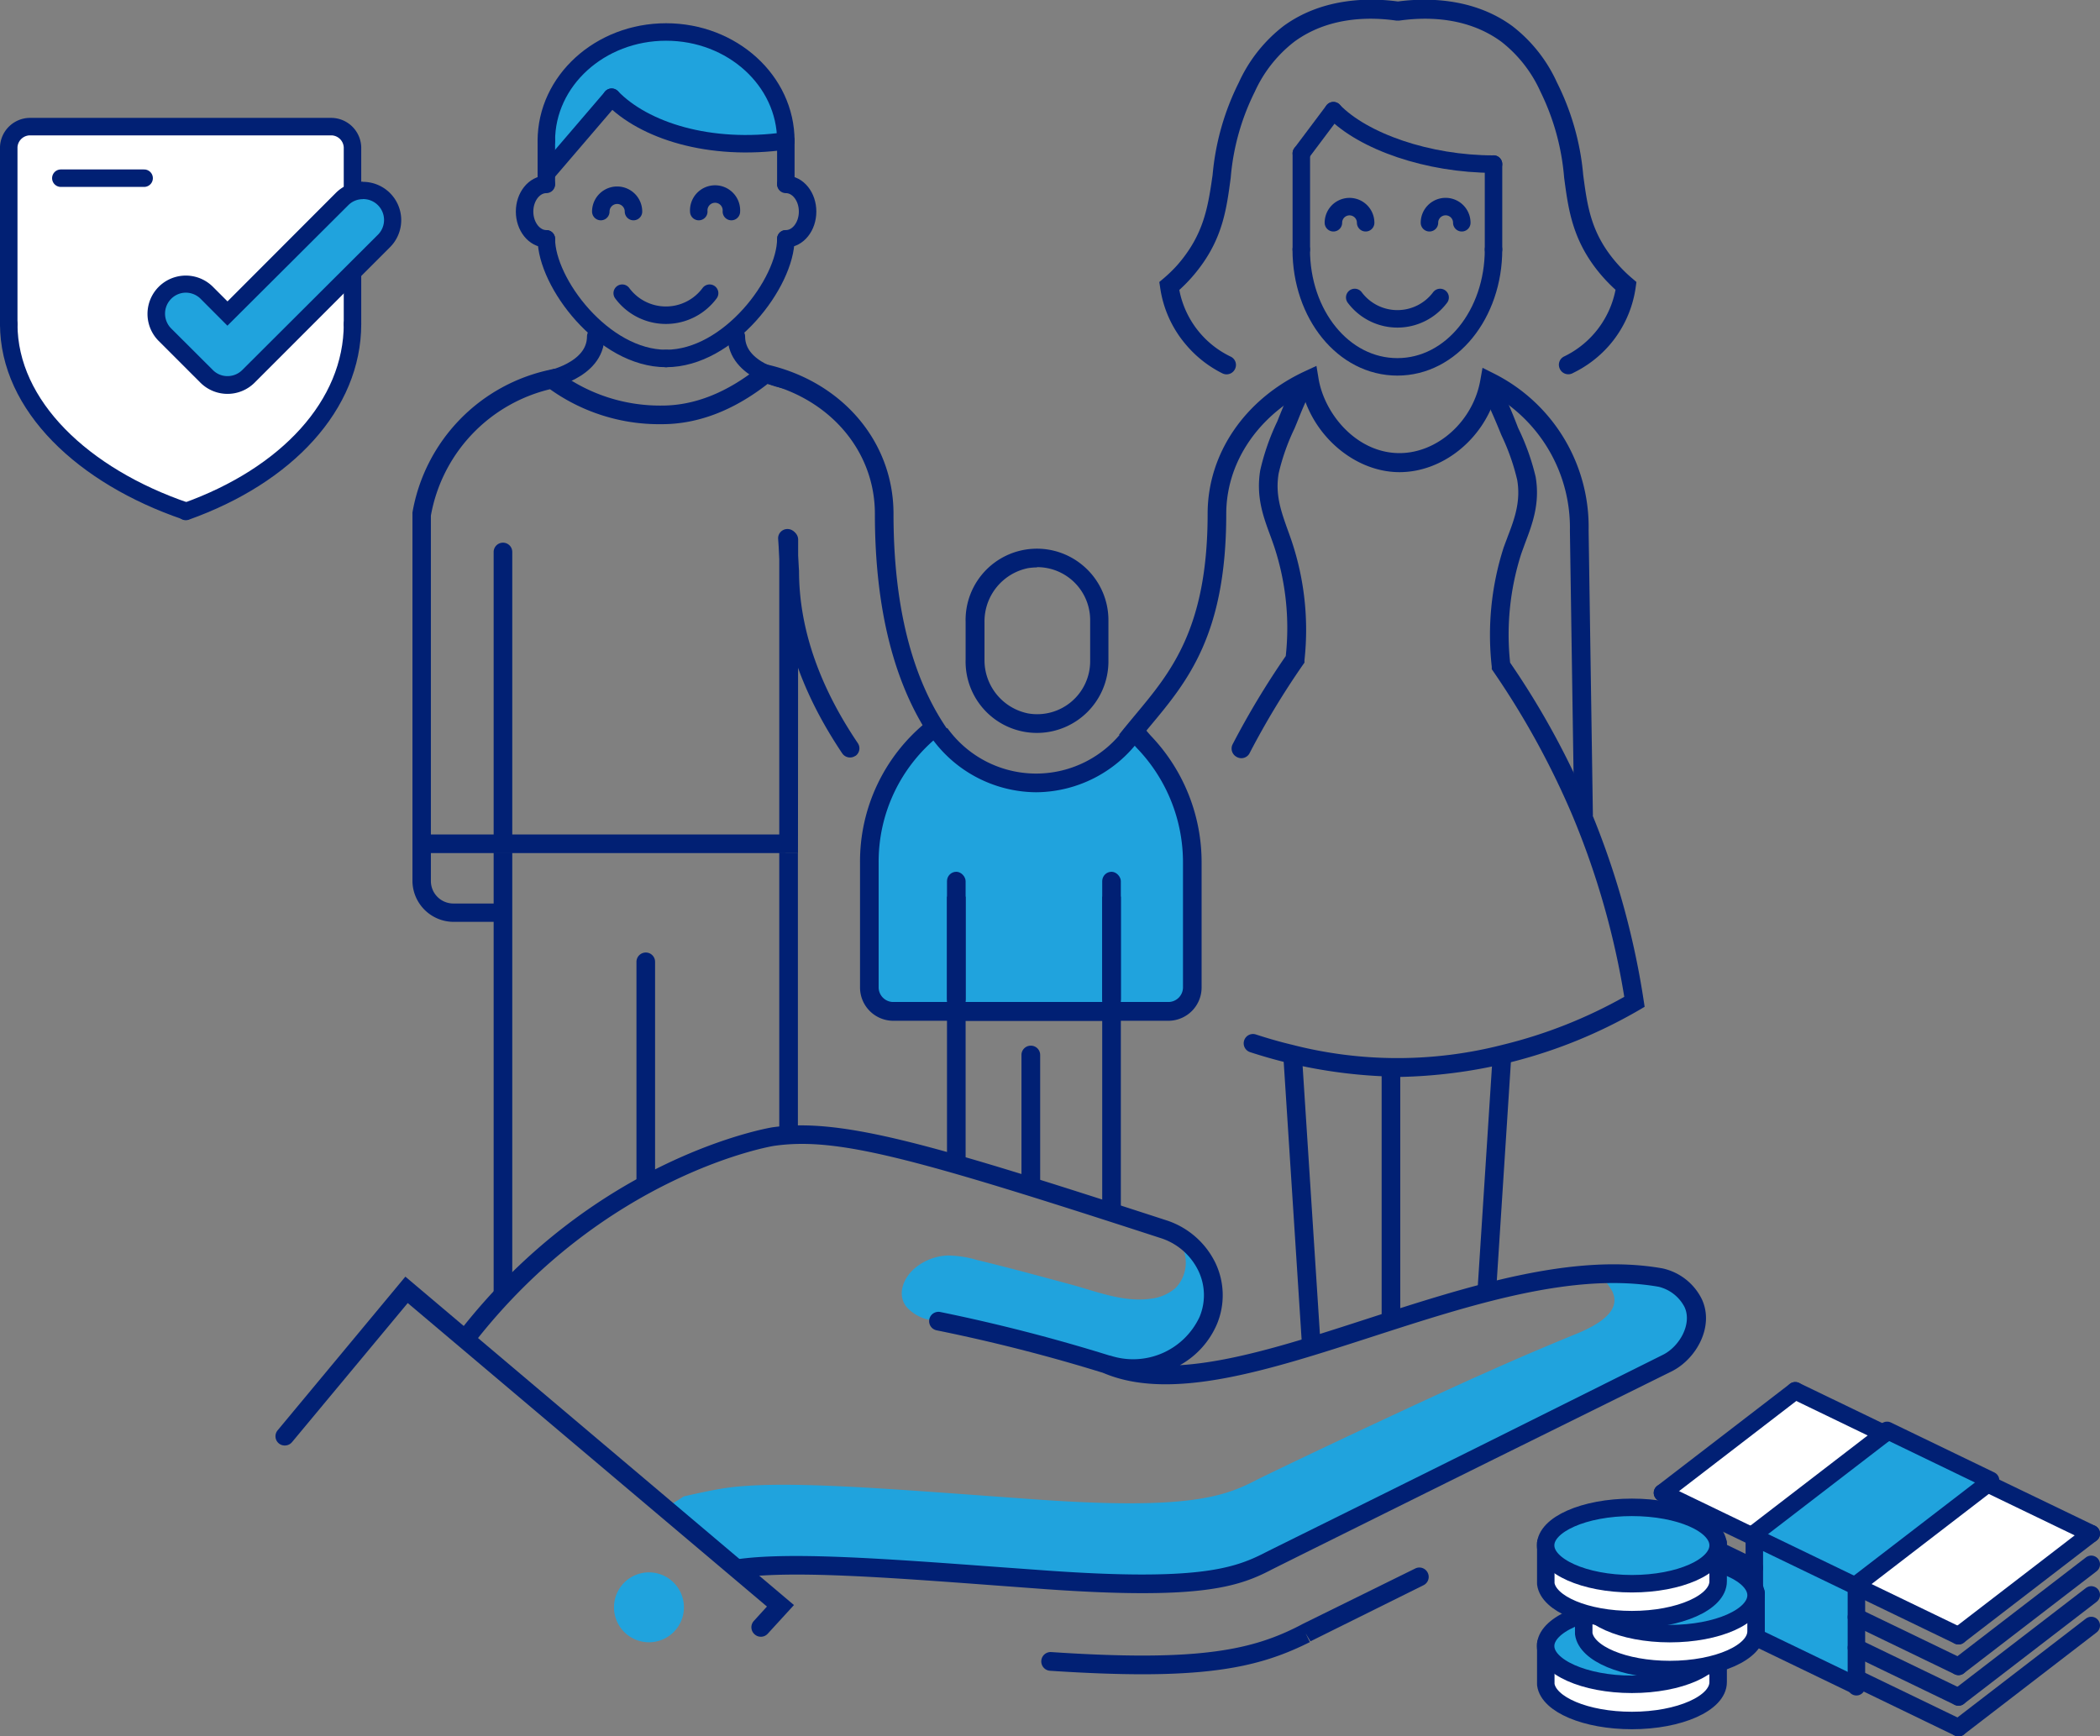 <svg id="Layer_1" data-name="Layer 1" xmlns="http://www.w3.org/2000/svg" viewBox="0 0 240.27 198.7"><rect x="0" y="0" width="240.27" height="198.7" fill="#808080" stroke="none"/><defs><style>.cls-1,.cls-7{fill:#20a3dd;}.cls-2{fill:none;}.cls-2,.cls-5,.cls-6,.cls-7{stroke:#012074;stroke-linecap:round;stroke-linejoin:round;stroke-width:2px;}.cls-3{fill:#012074;}.cls-4,.cls-6{fill:#fff;}.cls-5{fill:#122075;}</style></defs><path class="cls-1" d="M167.66,57.05V54.63c0-6.88-6.13-12.46-13.7-12.46s-13.7,5.58-13.7,12.46v3.73l7.47-8.71c3.7,3.81,11.84,5,19.93,5Z" transform="translate(-77.75 -38.51)"/><path class="cls-2" d="M140.26,82s5.65-1,5.65-5" transform="translate(-77.75 -38.51)"/><path class="cls-2" d="M167.66,65.84c0,5-6.51,13.69-13.7,13.69" transform="translate(-77.75 -38.51)"/><line class="cls-2" x1="89.91" y1="21.02" x2="89.91" y2="16.11"/><path class="cls-2" d="M167.66,82S162,81,162,77" transform="translate(-77.75 -38.51)"/><path class="cls-2" d="M158.94,72.06a6.22,6.22,0,0,1-10,0" transform="translate(-77.75 -38.51)"/><path class="cls-2" d="M140.26,54.63c0-6.88,6.14-12.46,13.7-12.46s13.7,5.58,13.7,12.46" transform="translate(-77.75 -38.51)"/><path class="cls-2" d="M167.66,59.61c1.38,0,2.49,1.39,2.49,3.11s-1.11,3.12-2.49,3.12" transform="translate(-77.75 -38.51)"/><path class="cls-2" d="M140.26,65.84c0,5,6.51,13.69,13.7,13.69" transform="translate(-77.75 -38.51)"/><line class="cls-2" x1="62.51" y1="21.02" x2="62.51" y2="16.11"/><path class="cls-2" d="M140.26,59.61c-1.37,0-2.49,1.39-2.49,3.11s1.12,3.12,2.49,3.12" transform="translate(-77.75 -38.51)"/><path class="cls-2" d="M167.66,54.63c-8.72,1.24-16.23-1.17-19.93-5" transform="translate(-77.75 -38.51)"/><line class="cls-2" x1="62.51" y1="19.85" x2="69.98" y2="11.13"/><path class="cls-2" d="M146.49,62.72a1.87,1.87,0,1,1,3.74,0" transform="translate(-77.75 -38.51)"/><path class="cls-2" d="M157.7,62.72a1.87,1.87,0,1,1,3.73,0" transform="translate(-77.75 -38.51)"/><path class="cls-1" d="M184.92,121.5a19.54,19.54,0,0,0-7.35,15.43V151.1a2.74,2.74,0,0,0,2.67,2.8h31.61a2.74,2.74,0,0,0,2.67-2.8V136.93a20,20,0,0,0-5.4-13.72,13.78,13.78,0,0,0-1.54-1.6s-3,6.26-11.53,6.26S184.92,121.5,184.92,121.5Z" transform="translate(-77.75 -38.51)"/><path class="cls-1" d="M184.86,189.64c7.77-.16,19.15,6.05,25.52,5.37a30.45,30.45,0,0,0,4.37-3.06s1.72-4.35,1.36-6.1a9.76,9.76,0,0,0-1.17-3.08c-.41-.67-1.07-1.5-1.94-1.52a.82.82,0,0,1,.19.37,4.19,4.19,0,0,1-.93,4.27,5.21,5.21,0,0,1-2.79,1.23c-3.21.47-6.4-.88-9.45-1.69-3.46-.93-7-1.9-10.47-2.73a12.25,12.25,0,0,0-3.34-.52,6.2,6.2,0,0,0-3.83,1.49c-1.26,1.08-2.06,3-.88,4.43A4.81,4.81,0,0,0,184.86,189.64Z" transform="translate(-77.75 -38.51)"/><path class="cls-1" d="M270.46,187.63a5.89,5.89,0,0,0-2.56-3.08l-.22-.07a.94.94,0,0,0-.24-.06,32.17,32.17,0,0,0-6.92-.41h-.29a7.2,7.2,0,0,1,2,2.29c.75,1.63-.17,3.3-4.5,5-2.44,1-5.41,2.25-8.59,3.66l-2.86,1.27c-11,5-23.34,10.9-24.89,11.7-3.67,1.89-7.93,3.4-25.31,2.15-16.4-1.16-29.26-2.34-35.89-1.2-1.08.18-2.55.49-4.21.87-.87.58-1.76,1.1-2.67,1.6a3.11,3.11,0,0,1,.15.5,7.59,7.59,0,0,1,1.2.8c1,.65,1.88,1.36,2.82,2.06a37.66,37.66,0,0,0,4.93,2.93l.49-.07c.65-.07,1.33-.13,2.07-.16,2.25-.13,4.92-.12,7.95,0,1,0,2,.08,3.09.14l1.74.1c1.11.05,2.26.12,3.44.2l5.7.4c1.3.09,2.63.18,4,.29l6.38.46c11.82.84,17.57.42,21.19-.53l.54-.15c.38-.12.74-.23,1.09-.36l.51-.2c.43-.17.82-.35,1.2-.53l.78-.39,45.64-22.63c.1-.06.22-.11.31-.17a4.23,4.23,0,0,0,.58-.4A5,5,0,0,0,270.46,187.63Z" transform="translate(-77.75 -38.51)"/><path class="cls-3" d="M175.62,125a1.08,1.08,0,0,1-1.5-.27c-4.7-7-7.08-14-7.09-20.85l-.25-3.7a1.06,1.06,0,0,1,1-1.13h0a1.07,1.07,0,0,1,1.14,1l.25,3.8c0,6.47,2.26,13.09,6.72,19.69a1.06,1.06,0,0,1-.26,1.47Z" transform="translate(-77.75 -38.51)"/><path class="cls-3" d="M135.65,144h-6a4.72,4.72,0,0,1-4.71-4.71l0-42.13a20.23,20.23,0,0,1,15.75-16.34l.5-.12.41.32a19.4,19.4,0,0,0,11.89,3.9c3.75,0,7.51-1.51,11.17-4.47l.41-.33.51.12c8.61,2,14.4,8.87,14.4,17.06,0,10.44,2.07,18.74,6.16,24.66l-1.76,1.21c-4.33-6.29-6.53-15-6.53-25.87,0-7-4.91-12.94-12.27-14.86-3.92,3.06-8,4.61-12.09,4.61a21.5,21.5,0,0,1-12.81-4,18.16,18.16,0,0,0-13.63,14.46v41.82a2.57,2.57,0,0,0,2.57,2.57h6Z" transform="translate(-77.75 -38.51)"/><rect class="cls-3" x="56.48" y="97.63" width="2.13" height="50.45"/><rect class="cls-3" x="89.16" y="97.63" width="2.13" height="32.68"/><path class="cls-3" d="M136.36,136.14h-2.13V101.68a1.07,1.07,0,0,1,1.07-1.07h0a1.06,1.06,0,0,1,1.06,1.07Z" transform="translate(-77.75 -38.51)"/><path class="cls-3" d="M152.7,173.8h-2.13V148.57a1.07,1.07,0,0,1,1.07-1.06h0a1.06,1.06,0,0,1,1.06,1.06Z" transform="translate(-77.75 -38.51)"/><rect class="cls-3" x="47.95" y="95.49" width="41.92" height="2.13"/><rect class="cls-3" x="235.15" y="171.81" width="27.17" height="2.13" transform="translate(-17.55 371.44) rotate(-86.31)"/><rect class="cls-3" x="225.65" y="159.28" width="2.13" height="32.77" transform="translate(-88.6 -23.54) rotate(-3.69)"/><rect class="cls-3" x="158.08" y="122.49" width="2.13" height="28.42"/><path class="cls-3" d="M256.18,80.63h0a1.05,1.05,0,0,1,.51-1.32,10.75,10.75,0,0,0,5.9-7.64,18.52,18.52,0,0,1-2.32-2.53c-2.66-3.53-3.1-6.82-3.56-10.3A27.22,27.22,0,0,0,254,49a15.07,15.07,0,0,0-4.48-5.72c-3.85-2.82-8.48-2.87-11.69-2.41l-.15,0-.15,0c-3.2-.46-7.84-.41-11.69,2.41A15.13,15.13,0,0,0,221.32,49a27,27,0,0,0-2.76,9.86c-.46,3.48-.9,6.77-3.57,10.3a17.83,17.83,0,0,1-2.31,2.53,10.68,10.68,0,0,0,5.9,7.64,1.05,1.05,0,0,1,.51,1.32h0a1.07,1.07,0,0,1-1.47.59A13.13,13.13,0,0,1,213.48,78a12.85,12.85,0,0,1-3-6.64l-.09-.58.37-.31a16,16,0,0,0,1.73-1.67c3-3.46,3.47-6.59,4-10.28a29.33,29.33,0,0,1,3-10.57,17.1,17.1,0,0,1,5.1-6.45c4.59-3.36,10.12-3.23,13.1-2.82,3-.4,8.52-.54,13.1,2.82a17,17,0,0,1,5.1,6.45,29.17,29.17,0,0,1,3,10.57c.49,3.69.9,6.82,4,10.28a16,16,0,0,0,1.73,1.67l.36.31-.08.58a12.85,12.85,0,0,1-3,6.64,13,13,0,0,1-4.15,3.18A1.07,1.07,0,0,1,256.18,80.63Z" transform="translate(-77.75 -38.51)"/><path class="cls-3" d="M219.25,125.13h0a1.08,1.08,0,0,1-.47-1.45,94.57,94.57,0,0,1,6.08-10.1,29.68,29.68,0,0,0-1.3-12.45c-.15-.45-.31-.89-.47-1.33-.81-2.19-1.65-4.46-1.15-7.48a26.66,26.66,0,0,1,1.95-5.59l.26-.65c.66-1.62.89-2.17,1.46-3.33l1.91.94c-.54,1.1-.74,1.58-1.39,3.2l-.27.65a25.07,25.07,0,0,0-1.81,5.12c-.42,2.47.29,4.38,1,6.4.17.46.33.91.49,1.38A32,32,0,0,1,227,114.06l0,.28-.16.22a92.53,92.53,0,0,0-6.1,10.1A1.06,1.06,0,0,1,219.25,125.13Z" transform="translate(-77.75 -38.51)"/><path class="cls-3" d="M237.68,161.72h-.11a57.31,57.31,0,0,1-12.5-1.59c-1.45-.35-2.88-.76-4.29-1.22a1.06,1.06,0,0,1-.67-1.37h0a1.06,1.06,0,0,1,1.34-.65c1.35.44,2.73.84,4.12,1.17a48.37,48.37,0,0,0,24.14,0,54.71,54.71,0,0,0,13.88-5.48,91.78,91.78,0,0,0-6-20.91,93.73,93.73,0,0,0-9-16.35l-.16-.23,0-.27a32.72,32.72,0,0,1,1.35-13.63c.16-.45.33-.88.49-1.32.77-2,1.49-4,1.07-6.44a25.36,25.36,0,0,0-1.81-5.13c-.84-2.07-1.33-3.15-2-4.52l1.92-.92c.68,1.41,1.19,2.51,2,4.63a26.72,26.72,0,0,1,2,5.59c.51,3-.35,5.33-1.19,7.54-.15.42-.31.84-.46,1.27a30.28,30.28,0,0,0-1.27,12.45A92.88,92.88,0,0,1,265.81,153l.11.72-.63.37a56.63,56.63,0,0,1-15.08,6.07,57.56,57.56,0,0,1-12.51,1.59Z" transform="translate(-77.75 -38.51)"/><path class="cls-3" d="M257.86,131.89l-.49-32.63a17.56,17.56,0,0,0-8.5-15.41c-1.5,5-6.1,8.69-11,8.69s-9.63-3.85-11.07-9c-5.43,3-8.75,8.15-8.75,13.79,0,13.84-4.45,19.17-8.75,24.32-.62.75-1.24,1.48-1.84,2.25l-1.67-1.32c.61-.78,1.24-1.53,1.87-2.29,4.06-4.87,8.26-9.89,8.26-23,0-6.89,4.28-13.14,11.18-16.32l1.27-.59.23,1.39c.66,4.13,4.39,8.59,9.27,8.59,4.37,0,8.43-3.67,9.25-8.35l.25-1.41,1.28.64a19.64,19.64,0,0,1,10.86,18l.49,32.61Z" transform="translate(-77.75 -38.51)"/><path class="cls-3" d="M196.76,174.51h-2.14V159.23a1.06,1.06,0,0,1,1.07-1.06h0a1.06,1.06,0,0,1,1.07,1.06Z" transform="translate(-77.75 -38.51)"/><rect class="cls-3" x="108.35" y="102.6" width="2.13" height="12.79"/><rect class="cls-3" x="126.11" y="102.6" width="2.13" height="12.79"/><polygon class="cls-3" points="128.24 138.13 126.11 138.13 126.11 116.81 110.48 116.81 110.48 133.15 108.35 133.15 108.35 114.68 128.24 114.68 128.24 138.13"/><path class="cls-3" d="M211.49,155.32h-31.6a3.81,3.81,0,0,1-3.74-3.86V137.29A20.55,20.55,0,0,1,183.91,121l1.32,1.67a18.47,18.47,0,0,0-6.95,14.6v14.17a1.68,1.68,0,0,0,1.61,1.73h31.6a1.68,1.68,0,0,0,1.61-1.73V137.29a18.84,18.84,0,0,0-5.11-13c-.23-.24-.42-.45-.58-.65a5.13,5.13,0,0,0-.84-.84l1.3-1.69a7,7,0,0,1,1.16,1.15c.15.17.3.35.5.56a20.92,20.92,0,0,1,5.7,14.46v14.17A3.81,3.81,0,0,1,211.49,155.32Z" transform="translate(-77.75 -38.51)"/><path class="cls-3" d="M196.39,122.38a8.16,8.16,0,0,1-8.16-8.37v-4.33a8.16,8.16,0,0,1,13.43-6.45,8.16,8.16,0,0,1,2.91,6.24v4.74a8.19,8.19,0,0,1-8.18,8.17Zm0-18.94a7.26,7.26,0,0,0-1,.08,6.22,6.22,0,0,0-5,6.16V114a6.21,6.21,0,0,0,5,6.15,6.06,6.06,0,0,0,7.09-6v-4.74a6.06,6.06,0,0,0-6.06-6Z" transform="translate(-77.75 -38.51)"/><rect class="cls-3" x="108.35" y="99.76" width="2.13" height="15.63" rx="1.07"/><rect class="cls-3" x="126.11" y="99.76" width="2.13" height="15.63" rx="1.07"/><path class="cls-3" d="M196.3,129.17a14.84,14.84,0,0,1-11.88-6.09l1.72-1.26a12.51,12.51,0,0,0,20.32,0l1.72,1.26A14.84,14.84,0,0,1,196.3,129.17Z" transform="translate(-77.75 -38.51)"/><path class="cls-3" d="M208.49,220.82c-3,0-6.57-.14-11-.45l-5.53-.41c-13.37-1-23.94-1.76-29.74-.88l-.32-2.11c6-.91,16.71-.13,30.22.87l5.52.4c16.94,1.2,21.23-.21,24.74-2,.22-.13,8.09-4,24.74-12.28L268,193.55c1.9-.94,3.39-3.54,2.48-5.48a4.54,4.54,0,0,0-2.95-2.31c-9.79-1.72-21.48,2.06-32.79,5.72-11.83,3.83-23,7.45-30.75,4.14l.75-2A8.38,8.38,0,0,0,215,189.2a6.44,6.44,0,0,0-.12-5.23,7.22,7.22,0,0,0-4.42-3.81c-28.24-9.19-36.91-11.53-44.05-10.54-.19,0-19.46,3.21-34.59,22.8l-1.69-1.31c15.65-20.25,35.79-23.57,36-23.6,7.93-1.1,18.07,1.86,45,10.62a9.47,9.47,0,0,1,5.7,4.94A8.6,8.6,0,0,1,217,190a9.75,9.75,0,0,1-4.25,4.73c6.19-.37,13.64-2.78,21.38-5.29,11.56-3.74,23.51-7.6,33.81-5.79a6.58,6.58,0,0,1,4.51,3.5c1.49,3.14-.63,6.9-3.46,8.3L248,205.83c-11.89,5.89-24.18,12-24.67,12.25C220.41,219.62,217.2,220.82,208.49,220.82Z" transform="translate(-77.75 -38.51)"/><path class="cls-3" d="M204.09,195.65a195.32,195.32,0,0,0-19.19-4.91,1.07,1.07,0,0,1-.82-1.27h0a1.07,1.07,0,0,1,1.27-.82,199.54,199.54,0,0,1,19.42,5Z" transform="translate(-77.75 -38.51)"/><path class="cls-3" d="M164.1,225.54h0A1.07,1.07,0,0,1,164,224l1.5-1.65L124.4,187.62l-13.24,15.92a1.08,1.08,0,0,1-1.51.14h0a1.06,1.06,0,0,1-.13-1.5l14.61-17.58,44.46,37.58-3,3.28A1.06,1.06,0,0,1,164.1,225.54Z" transform="translate(-77.75 -38.51)"/><path class="cls-1" d="M156,222.49a4,4,0,1,1-4-4.05A4,4,0,0,1,156,222.49Z" transform="translate(-77.75 -38.51)"/><path class="cls-3" d="M208.47,230.1c-3,0-6.5-.13-10.58-.4a1.07,1.07,0,0,1-1-1.14h0a1.07,1.07,0,0,1,1.14-1c4,.27,7.46.4,10.44.4,9.46,0,14-1.35,18.17-3.53l.08-.05L239.67,218a1.06,1.06,0,0,1,1.43.48h0a1.06,1.06,0,0,1-.48,1.43l-12.93,6.42-.56-.91.49,1C223.13,228.66,218.36,230.1,208.47,230.1Z" transform="translate(-77.75 -38.51)"/><path class="cls-3" d="M169.05,136.14h-2.14V100.26A1.07,1.07,0,0,1,168,99.19h0a1.07,1.07,0,0,1,1.07,1.07Z" transform="translate(-77.75 -38.51)"/><path class="cls-2" d="M248.63,57.29c-7.48,0-14.91-2.58-18.32-6.11" transform="translate(-77.75 -38.51)"/><line class="cls-2" x1="148.89" y1="17.55" x2="152.56" y2="12.66"/><line class="cls-2" x1="148.89" y1="28.54" x2="148.89" y2="17.55"/><line class="cls-2" x1="170.88" y1="28.54" x2="170.88" y2="18.77"/><path class="cls-2" d="M230.31,64A1.83,1.83,0,0,1,234,64" transform="translate(-77.75 -38.51)"/><path class="cls-2" d="M241.3,64A1.83,1.83,0,0,1,245,64" transform="translate(-77.75 -38.51)"/><path class="cls-2" d="M248.63,67.06c0,7.39-4.82,13.43-11,13.43s-11-6-11-13.43" transform="translate(-77.75 -38.51)"/><path class="cls-2" d="M242.52,72.55a6.1,6.1,0,0,1-9.77,0" transform="translate(-77.75 -38.51)"/><polygon class="cls-4" points="205.91 159.25 190.6 170.76 224.09 186.94 239.27 175.5 205.91 159.25"/><polygon class="cls-1" points="212.4 193.02 200.72 187.18 200.72 175.5 212.4 181.34 212.4 193.02"/><polygon class="cls-1" points="212.4 181.34 200.72 175.5 215.91 163.82 227.59 169.66 212.4 181.34"/><line class="cls-5" x1="205.4" y1="159.15" x2="190.21" y2="170.83"/><line class="cls-5" x1="215.91" y1="163.82" x2="200.72" y2="175.5"/><line class="cls-5" x1="227.59" y1="169.66" x2="212.4" y2="181.34"/><line class="cls-5" x1="239.27" y1="175.5" x2="224.08" y2="187.18"/><line class="cls-5" x1="190.21" y1="170.83" x2="224.08" y2="187.18"/><line class="cls-5" x1="239.27" y1="179.01" x2="224.08" y2="190.69"/><line class="cls-5" x1="212.4" y1="185.05" x2="224.08" y2="190.69"/><line class="cls-5" x1="190.21" y1="174.33" x2="200.72" y2="179.41"/><line class="cls-5" x1="239.27" y1="182.51" x2="224.08" y2="194.19"/><line class="cls-5" x1="212.4" y1="188.55" x2="224.08" y2="194.19"/><line class="cls-5" x1="190.21" y1="177.84" x2="200.72" y2="182.91"/><line class="cls-5" x1="239.27" y1="186.01" x2="224.08" y2="197.7"/><line class="cls-5" x1="212.41" y1="192.06" x2="224.08" y2="197.7"/><line class="cls-5" x1="200.53" y1="187.18" x2="212.22" y2="192.82"/><line class="cls-5" x1="190.21" y1="181.34" x2="200.72" y2="186.42"/><line class="cls-5" x1="227.43" y1="169.79" x2="239.27" y2="175.5"/><line class="cls-5" x1="215.91" y1="163.68" x2="227.75" y2="169.4"/><line class="cls-5" x1="205.4" y1="159.15" x2="215.59" y2="164.07"/><line class="cls-5" x1="200.72" y1="175.5" x2="200.72" y2="187.18"/><line class="cls-5" x1="212.4" y1="181.34" x2="212.4" y2="193.02"/><path class="cls-6" d="M274.33,226.59V231c0,2.42-4.42,4.39-9.87,4.39-5.25,0-9.54-1.82-9.85-4.12h0v-4.66" transform="translate(-77.75 -38.51)"/><path class="cls-7" d="M274.33,226.87c0,2.42-4.42,4.38-9.87,4.38s-9.87-2-9.87-4.38,4.42-4.39,9.87-4.39S274.33,224.44,274.33,226.87Z" transform="translate(-77.75 -38.51)"/><path class="cls-6" d="M278.67,220.79v4.39c0,2.42-4.42,4.38-9.87,4.38-5.24,0-9.53-1.81-9.85-4.11h0v-4.66" transform="translate(-77.75 -38.51)"/><path class="cls-7" d="M278.67,221.06c0,2.43-4.42,4.39-9.87,4.39s-9.87-2-9.87-4.39,4.42-4.38,9.87-4.38S278.67,218.64,278.67,221.06Z" transform="translate(-77.75 -38.51)"/><path class="cls-6" d="M274.33,215.07v4.39c0,2.42-4.42,4.39-9.87,4.39-5.25,0-9.54-1.82-9.85-4.11h0v-4.67" transform="translate(-77.75 -38.51)"/><path class="cls-7" d="M274.33,215.35c0,2.42-4.42,4.39-9.87,4.39s-9.87-2-9.87-4.39S259,211,264.46,211,274.33,212.93,274.33,215.35Z" transform="translate(-77.75 -38.51)"/><path class="cls-4" d="M118.08,75.6V55.42a2.29,2.29,0,0,0-2.29-2.28H81c-1.26,0-2.23-.23-2.23,1v22C78.75,85.58,86.58,93,98.42,97h0c11.65-4.13,19.66-12.05,19.66-21.32Z" transform="translate(-77.75 -38.51)"/><line class="cls-2" x1="6.96" y1="20.39" x2="16.49" y2="20.39"/><path class="cls-2" d="M99,97C87.28,93,78.75,84.94,78.75,75.59" transform="translate(-77.75 -38.51)"/><path class="cls-2" d="M118.08,75.59c0,9.26-7.52,17.33-19.07,21.45" transform="translate(-77.75 -38.51)"/><path class="cls-2" d="M78.75,75.59V55.33A2.45,2.45,0,0,1,81.13,53H115.7a2.45,2.45,0,0,1,2.38,2.38V75.59" transform="translate(-77.75 -38.51)"/><path class="cls-1" d="M103.78,82.55a3.36,3.36,0,0,1-2.39-1l-4.77-4.77A3.38,3.38,0,0,1,101.41,72l2.37,2.37,13.1-13.1a3.39,3.39,0,0,1,4.79,0,3.4,3.4,0,0,1,1,2.39,3.36,3.36,0,0,1-1,2.4l-15.5,15.49A3.36,3.36,0,0,1,103.78,82.55Z" transform="translate(-77.75 -38.51)"/><path class="cls-3" d="M119.27,61.29A2.39,2.39,0,0,1,121,65.36L105.47,80.85a2.38,2.38,0,0,1-1.69.7,2.34,2.34,0,0,1-1.68-.7l-4.77-4.76a2.4,2.4,0,0,1,0-3.38A2.37,2.37,0,0,1,99,72a2.41,2.41,0,0,1,1.69.69l3.08,3.09L117.59,62a2.34,2.34,0,0,1,1.68-.7m0-2a4.36,4.36,0,0,0-3.1,1.29L103.78,73l-1.67-1.67a4.38,4.38,0,0,0-6.2,6.2l4.77,4.77a4.39,4.39,0,0,0,6.2,0l15.49-15.5a4.38,4.38,0,0,0-3.1-7.48Z" transform="translate(-77.75 -38.51)"/></svg>